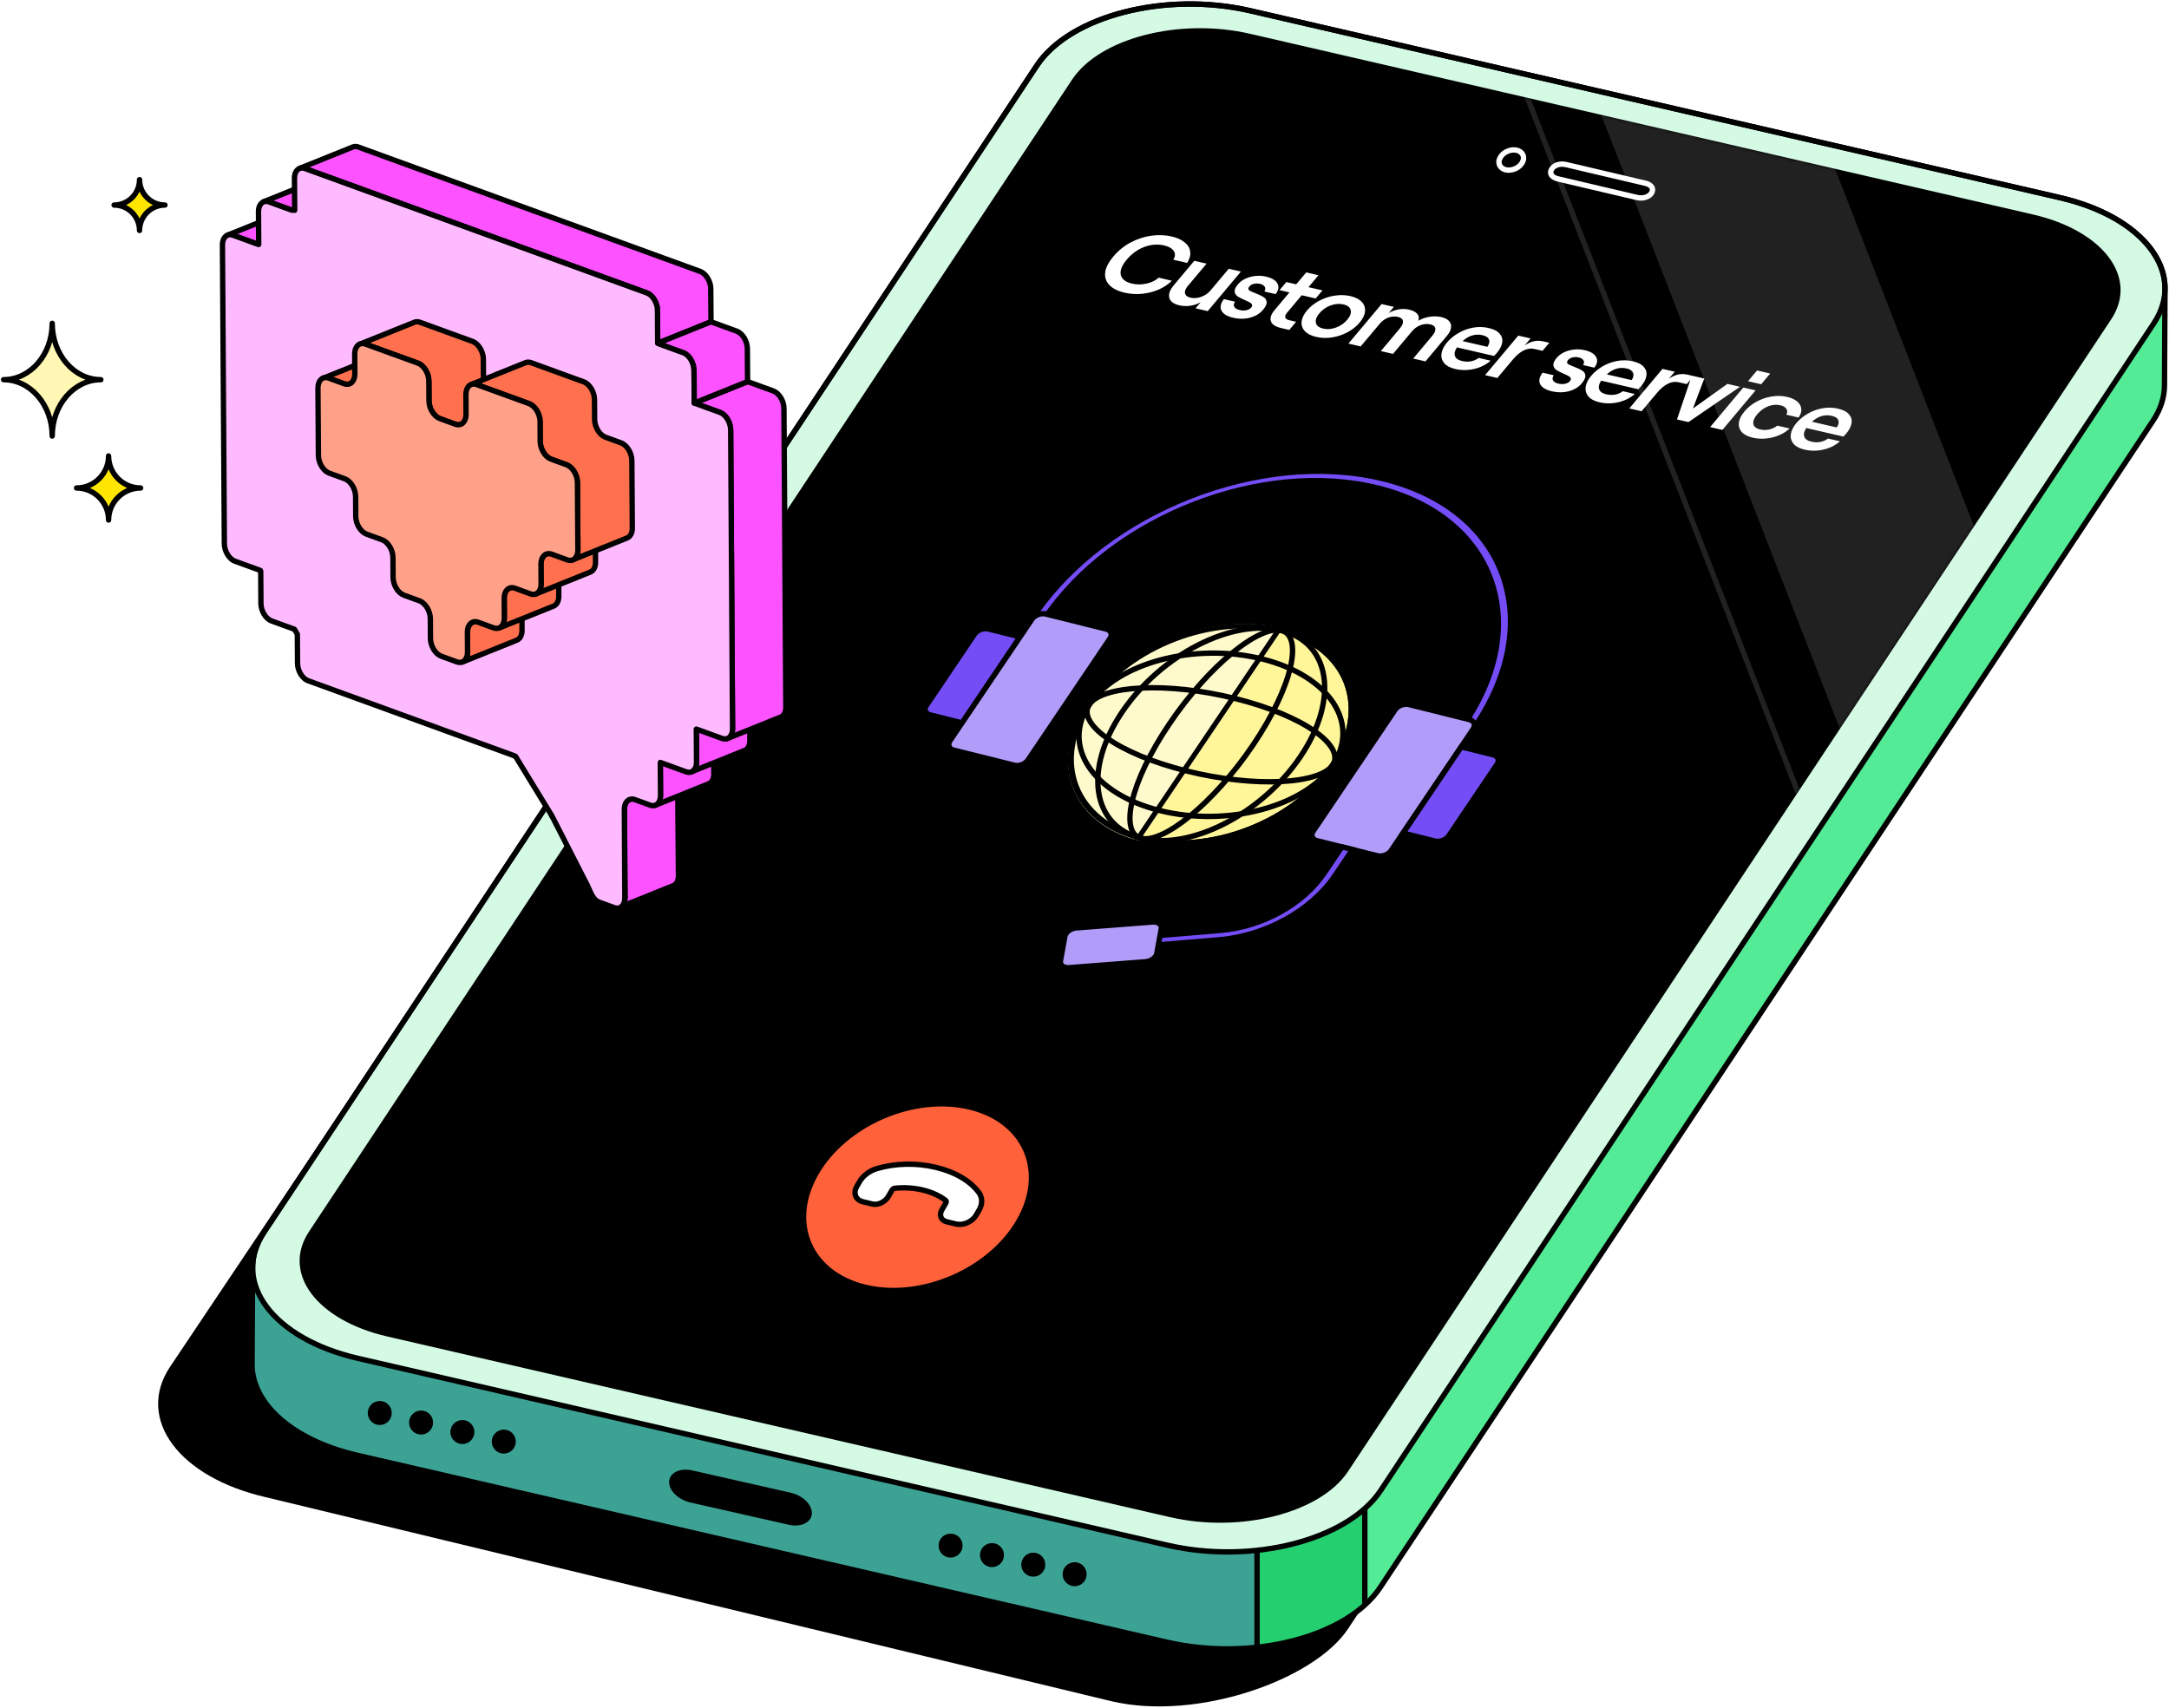 <svg width="607" height="478" viewBox="0 0 607 478" fill="none" xmlns="http://www.w3.org/2000/svg">
<path d="M566.659 93.658C590.423 99.151 602.187 114.927 592.935 128.896L376.641 455.479C367.388 469.448 335.121 480.971 311.358 475.478L74.434 418.308C50.67 412.814 38.906 397.038 48.159 383.069L269.956 51.849C279.209 37.88 305.972 30.995 329.735 36.489L566.659 93.658Z" fill="black" stroke="black" stroke-width="1.5" stroke-miterlimit="10"/>
<path d="M84.532 401.465L74.485 396.043C62.504 389.574 54.263 381.858 61.727 370.455L98.266 314.615L84.532 401.465Z" fill="black" stroke="black" stroke-width="1.5" stroke-miterlimit="10"/>
<path d="M605.883 80.701C605.883 69.823 594.715 59.522 576.445 55.312L349.923 3.014C326.16 -2.48 299.396 4.405 290.144 18.375L73.85 344.956C71.718 348.191 70.706 351.517 70.688 354.788L70.543 381.912C70.525 392.809 81.693 403.109 99.981 407.338L326.503 459.637C350.267 465.13 377.03 458.245 386.282 444.276L602.576 117.694C604.709 114.477 605.721 111.151 605.739 107.881L605.883 80.756C605.883 80.756 605.883 80.792 605.883 80.81C605.883 80.774 605.883 80.738 605.883 80.72V80.701ZM605.829 81.985C605.829 81.985 605.829 81.931 605.829 81.894C605.829 81.931 605.829 81.949 605.829 81.985Z" fill="#53EB95"/>
<path d="M73.85 344.956C71.718 348.191 70.706 351.516 70.688 354.787L70.543 381.912C70.525 392.809 81.693 403.109 99.981 407.338L326.503 459.636C334.942 461.588 343.743 461.967 352.02 461.028V420.114L83.103 331.005L73.85 344.974V344.956Z" fill="#3CA294"/>
<path d="M351.188 434.013L381.494 423.126L382.082 449.314L373.844 454.904L363.545 459.023L351.188 461.083V439.898V434.013Z" fill="#24CF6F"/>
<line x1="351.785" y1="434.138" x2="351.785" y2="461.527" stroke="black" stroke-width="1.5"/>
<line x1="381.949" y1="421.655" x2="381.949" y2="449.314" stroke="black" stroke-width="1.5"/>
<path d="M576.445 55.312C600.209 60.806 611.973 76.582 602.721 90.551L386.427 417.133C377.175 431.102 350.411 437.987 326.648 432.494L100.126 380.195C76.362 374.701 64.598 358.925 73.85 344.956L290.144 18.375C299.396 4.405 326.16 -2.48 349.923 3.014L576.445 55.312Z" fill="#D4FAE4" stroke="black" stroke-width="1.5" stroke-miterlimit="10"/>
<path d="M590.187 88.979L590.187 88.979L376.64 411.423C372.925 417.027 365.618 421.3 356.692 423.596C347.785 425.887 337.376 426.177 327.594 423.919L108.553 373.356C98.759 371.095 91.538 366.733 87.713 361.605C85.806 359.048 84.749 356.309 84.613 353.539C84.477 350.773 85.257 347.925 87.107 345.136L87.107 345.135L300.654 22.692C300.654 22.692 300.654 22.692 300.654 22.692C304.37 17.089 311.676 12.815 320.602 10.519C329.509 8.228 339.918 7.937 349.701 10.195L568.741 60.759C578.535 63.019 585.756 67.382 589.581 72.509C591.488 75.067 592.545 77.805 592.681 80.575C592.817 83.341 592.037 86.189 590.187 88.979Z" fill="black" stroke="black" stroke-width="1.5"/>
<mask id="mask0_358_26546" style="mask-type:alpha" maskUnits="userSpaceOnUse" x="83" y="7" width="511" height="420">
<path d="M590.187 88.979L590.187 88.979L376.64 411.423C372.925 417.027 365.618 421.3 356.692 423.596C347.785 425.887 337.376 426.177 327.594 423.919L108.553 373.356C98.759 371.095 91.538 366.733 87.713 361.605C85.806 359.048 84.749 356.309 84.613 353.539C84.477 350.773 85.257 347.925 87.107 345.136L87.107 345.135L300.654 22.692C300.654 22.692 300.654 22.692 300.654 22.692C304.37 17.089 311.676 12.815 320.602 10.519C329.509 8.228 339.918 7.937 349.701 10.195L568.741 60.759C578.535 63.019 585.756 67.382 589.581 72.509C591.488 75.067 592.545 77.805 592.681 80.575C592.817 83.341 592.037 86.189 590.187 88.979Z" fill="black" stroke="black" stroke-width="1.5"/>
</mask>
<g mask="url(#mask0_358_26546)">
<g opacity="0.13">
<path d="M547.547 285.947L586.438 236.942L505.674 29.024L435.039 -3.522L547.547 285.947Z" fill="white" stroke="white" stroke-width="1.5"/>
<path d="M534.427 302.143L411.688 -13.158" stroke="white" stroke-width="1.5" stroke-linecap="round" stroke-linejoin="round"/>
</g>
</g>
<path d="M462.173 54.033L462.173 54.033L462.171 54.037C461.577 55.082 459.825 55.678 458.182 55.293C458.182 55.293 458.182 55.293 458.182 55.293C458.182 55.293 458.182 55.293 458.182 55.293L435.975 50.063C435.974 50.063 435.974 50.063 435.974 50.063C434.156 49.629 433.582 48.512 434.186 47.447L434.26 47.319L434.26 47.319L434.262 47.316C434.861 46.26 436.517 45.654 438.251 46.06C438.251 46.06 438.251 46.06 438.251 46.06L460.457 51.289C460.457 51.29 460.458 51.29 460.459 51.29C462.253 51.72 462.849 52.844 462.247 53.905C462.247 53.906 462.247 53.907 462.246 53.907L462.173 54.033Z" fill="black" stroke="white" stroke-width="1.5" stroke-miterlimit="10" stroke-linecap="round"/>
<path d="M426.013 45.501C425.107 47.123 422.964 47.898 421.399 47.537C419.834 47.177 418.944 45.704 419.85 44.082C420.756 42.459 422.899 41.685 424.464 42.046C426.029 42.406 426.918 43.879 426.013 45.501Z" fill="black" stroke="white" stroke-width="1.5" stroke-miterlimit="10" stroke-linecap="round"/>
<path d="M314.695 81.915C312.907 81.502 311.529 80.826 310.562 79.886C309.594 78.946 309.164 77.789 309.272 76.415C309.392 75.027 310.158 73.491 311.571 71.807C312.972 70.138 314.607 68.812 316.478 67.828C318.367 66.848 320.299 66.228 322.274 65.967C324.249 65.707 326.121 65.78 327.891 66.189C329.437 66.546 330.652 67.097 331.538 67.844C332.454 68.58 332.969 69.45 333.082 70.455C333.226 71.449 332.939 72.493 332.222 73.586L328.339 72.69C328.921 71.81 328.968 70.999 328.479 70.257C327.99 69.515 327.084 68.992 325.762 68.686C324.607 68.42 323.411 68.388 322.173 68.592C320.935 68.795 319.711 69.247 318.501 69.947C317.323 70.636 316.261 71.544 315.314 72.672C314.368 73.799 313.809 74.824 313.636 75.745C313.482 76.671 313.68 77.442 314.23 78.058C314.78 78.674 315.632 79.116 316.787 79.383C318.128 79.692 319.485 79.691 320.858 79.379C322.25 79.071 323.381 78.519 324.248 77.723L327.936 78.575C326.921 79.599 325.678 80.43 324.208 81.07C322.75 81.695 321.188 82.085 319.522 82.243C317.887 82.39 316.278 82.28 314.695 81.915ZM337.986 87.082L334.578 86.295L336.015 84.582C335.12 85.092 334.15 85.427 333.104 85.588C332.07 85.734 331.05 85.691 330.044 85.459C328.461 85.093 327.523 84.396 327.23 83.367C326.969 82.328 327.384 81.156 328.478 79.853L334.228 73.001L337.664 73.794L332.393 80.075C331.754 80.837 331.502 81.522 331.637 82.129C331.784 82.723 332.295 83.12 333.17 83.322C334.139 83.546 335.142 83.463 336.181 83.073C337.237 82.688 338.11 82.086 338.798 81.266L343.866 75.226L347.274 76.013L337.986 87.082ZM345.128 88.941C343.415 88.545 342.316 87.881 341.832 86.948C341.36 86 341.584 84.924 342.505 83.721L345.634 84.443C345.266 84.987 345.195 85.469 345.422 85.889C345.666 86.312 346.171 86.612 346.934 86.788C347.586 86.939 348.209 86.952 348.803 86.827C349.409 86.687 349.854 86.449 350.136 86.112C350.407 85.79 350.485 85.511 350.372 85.275C350.29 85.029 350.084 84.824 349.754 84.66C349.455 84.486 349.004 84.269 348.401 84.007C347.518 83.629 346.834 83.278 346.348 82.956C345.881 82.639 345.605 82.199 345.52 81.638C345.454 81.081 345.771 80.385 346.472 79.55C347 78.921 347.687 78.406 348.533 78.007C349.41 77.598 350.347 77.342 351.344 77.24C352.341 77.139 353.315 77.197 354.265 77.417C355.922 77.799 356.996 78.441 357.486 79.34C357.988 80.225 357.822 81.218 356.988 82.319L353.831 81.59C354.162 81.09 354.192 80.642 353.923 80.248C353.672 79.858 353.249 79.594 352.653 79.457C352.038 79.315 351.453 79.311 350.896 79.444C350.37 79.567 349.953 79.812 349.646 80.178C349.278 80.618 349.249 80.969 349.561 81.234C349.904 81.487 350.526 81.78 351.427 82.11C352.353 82.464 353.068 82.804 353.573 83.13C354.108 83.446 354.406 83.899 354.466 84.49C354.557 85.07 354.215 85.821 353.441 86.744C352.569 87.783 351.375 88.504 349.86 88.906C348.344 89.308 346.767 89.319 345.128 88.941ZM368.985 77.04L366.184 80.378L370.095 81.281L368.197 83.543L364.286 82.64L360.231 87.472C359.764 88.029 359.585 88.494 359.693 88.869C359.814 89.229 360.2 89.484 360.852 89.634L362.723 90.067L360.807 92.351L358.544 91.828C356.979 91.467 356.023 90.844 355.676 89.96C355.341 89.061 355.683 88.004 356.703 86.789L360.85 81.847L358.084 81.209L359.982 78.946L362.748 79.585L365.549 76.246L368.985 77.04ZM368.358 94.304C366.942 93.977 365.879 93.443 365.167 92.702C364.467 91.946 364.163 91.063 364.255 90.053C364.359 89.028 364.865 87.974 365.774 86.891C366.684 85.807 367.817 84.906 369.175 84.189C370.546 83.456 371.992 82.978 373.515 82.752C375.051 82.513 376.526 82.556 377.941 82.883C379.338 83.205 380.386 83.744 381.086 84.5C381.798 85.242 382.102 86.124 381.998 87.149C381.907 88.159 381.406 89.206 380.497 90.29C379.588 91.373 378.448 92.281 377.078 93.013C375.719 93.731 374.273 94.21 372.738 94.45C371.215 94.675 369.755 94.626 368.358 94.304ZM369.238 87.69C368.403 88.686 368.075 89.58 368.254 90.373C368.452 91.171 369.138 91.705 370.311 91.976C371.466 92.242 372.662 92.142 373.898 91.676C375.152 91.214 376.197 90.486 377.033 89.49C377.868 88.494 378.187 87.598 377.989 86.8C377.81 86.007 377.143 85.478 375.988 85.211C374.814 84.94 373.6 85.036 372.346 85.498C371.122 85.949 370.086 86.68 369.238 87.69ZM386.645 85.102L390.081 85.895L388.625 87.63C389.47 87.126 390.379 86.785 391.351 86.608C392.353 86.42 393.329 86.435 394.279 86.655C395.397 86.913 396.174 87.311 396.612 87.849C397.081 88.376 397.185 89.021 396.924 89.782C397.763 89.259 398.767 88.897 399.937 88.695C401.138 88.483 402.278 88.501 403.359 88.751C404.346 88.979 405.074 89.356 405.542 89.884C406.011 90.412 406.186 91.038 406.068 91.762C405.961 92.472 405.583 93.215 404.931 93.991L398.923 101.151L395.487 100.357L400.813 94.01C401.477 93.219 401.763 92.534 401.672 91.953C401.581 91.373 401.126 90.988 400.306 90.799C399.394 90.588 398.464 90.662 397.519 91.021C396.604 91.369 395.821 91.931 395.17 92.707L389.844 99.055L386.436 98.268L391.762 91.92C392.425 91.129 392.712 90.444 392.62 89.864C392.529 89.283 392.074 88.898 391.255 88.709C390.342 88.499 389.419 88.565 388.486 88.909C387.571 89.257 386.782 89.827 386.119 90.617L380.792 96.965L377.356 96.172L386.645 85.102ZM407.287 103.291C405.815 102.952 404.758 102.384 404.113 101.589C403.488 100.797 403.255 99.896 403.415 98.884C403.593 97.877 404.1 96.875 404.936 95.879C405.783 94.869 406.824 93.999 408.058 93.27C409.305 92.527 410.671 92.012 412.156 91.726C413.641 91.439 415.12 91.466 416.591 91.806C418.081 92.15 419.123 92.696 419.717 93.445C420.342 94.184 420.563 95.021 420.377 95.957C420.204 96.879 419.731 97.801 418.957 98.723C418.687 99.045 418.41 99.348 418.127 99.633L407.735 97.233C407.115 98.157 406.929 98.961 407.176 99.648C407.423 100.334 408.086 100.802 409.167 101.051C410.042 101.253 410.876 101.28 411.668 101.13C412.46 100.981 413.17 100.664 413.799 100.18L417.151 100.954C415.908 102.066 414.386 102.833 412.585 103.256C410.785 103.679 409.019 103.691 407.287 103.291ZM416.239 97.073C416.779 96.324 416.932 95.651 416.699 95.055C416.484 94.464 415.882 94.054 414.895 93.826C412.902 93.366 411.041 93.915 409.311 95.474L416.239 97.073ZM429.479 97.692C428.418 97.446 427.374 97.59 426.35 98.123C425.337 98.64 424.364 99.456 423.43 100.569L419.044 105.796L415.608 105.003L424.896 93.933L428.332 94.726L426.692 96.681C427.636 96.06 428.51 95.667 429.314 95.504C430.15 95.329 431.024 95.348 431.936 95.558L433.585 95.939L431.686 98.201L429.479 97.692ZM434.32 109.533C432.607 109.137 431.508 108.472 431.024 107.539C430.552 106.591 430.777 105.516 431.697 104.312L434.826 105.035C434.458 105.579 434.388 106.061 434.614 106.48C434.859 106.904 435.363 107.204 436.126 107.38C436.778 107.531 437.401 107.543 437.995 107.418C438.602 107.279 439.046 107.04 439.329 106.704C439.599 106.381 439.677 106.102 439.564 105.867C439.482 105.62 439.276 105.415 438.946 105.252C438.647 105.078 438.196 104.86 437.593 104.599C436.71 104.22 436.026 103.87 435.54 103.548C435.073 103.23 434.797 102.791 434.712 102.229C434.646 101.672 434.963 100.976 435.664 100.142C436.192 99.512 436.879 98.998 437.725 98.599C438.602 98.19 439.539 97.934 440.536 97.832C441.533 97.73 442.507 97.789 443.457 98.008C445.114 98.391 446.188 99.032 446.678 99.932C447.181 100.817 447.014 101.81 446.18 102.91L443.023 102.182C443.354 101.681 443.385 101.234 443.115 100.84C442.864 100.45 442.441 100.186 441.845 100.048C441.23 99.906 440.645 99.902 440.088 100.036C439.562 100.159 439.146 100.404 438.838 100.77C438.47 101.209 438.441 101.561 438.753 101.825C439.096 102.079 439.718 102.371 440.619 102.702C441.545 103.055 442.26 103.395 442.765 103.721C443.3 104.037 443.598 104.491 443.658 105.081C443.749 105.662 443.408 106.413 442.633 107.335C441.761 108.375 440.567 109.096 439.052 109.497C437.536 109.899 435.959 109.911 434.32 109.533ZM447.641 112.608C446.17 112.268 445.112 111.701 444.468 110.905C443.842 110.114 443.609 109.212 443.769 108.201C443.947 107.193 444.454 106.191 445.29 105.196C446.138 104.185 447.179 103.316 448.413 102.587C449.659 101.844 451.025 101.329 452.51 101.042C453.995 100.756 455.474 100.783 456.945 101.122C458.435 101.466 459.477 102.013 460.072 102.762C460.697 103.5 460.917 104.338 460.732 105.274C460.559 106.195 460.085 107.117 459.311 108.04C459.041 108.362 458.764 108.665 458.481 108.949L448.089 106.55C447.47 107.473 447.284 108.278 447.53 108.964C447.777 109.65 448.441 110.118 449.521 110.368C450.396 110.57 451.23 110.596 452.022 110.447C452.814 110.298 453.525 109.981 454.153 109.497L457.506 110.271C456.262 111.382 454.74 112.149 452.94 112.573C451.139 112.996 449.373 113.008 447.641 112.608ZM456.594 106.39C457.134 105.64 457.287 104.968 457.053 104.372C456.838 103.781 456.237 103.371 455.25 103.143C453.257 102.683 451.395 103.232 449.665 104.79L456.594 106.39ZM469.834 107.008C468.772 106.763 467.729 106.907 466.704 107.439C465.691 107.957 464.718 108.772 463.784 109.885L459.398 115.112L455.962 114.319L465.25 103.249L468.687 104.043L467.046 105.998C467.99 105.376 468.864 104.984 469.669 104.82C470.504 104.646 471.378 104.664 472.291 104.875L473.939 105.255L472.041 107.518L469.834 107.008ZM473.457 105.144L476.949 105.95L473.777 114.342L483.431 107.447L486.951 108.259L472.522 118.142L469.309 117.401L473.457 105.144ZM487.869 108.471L491.306 109.265L482.017 120.334L478.581 119.541L487.869 108.471ZM495.398 104.546L492.873 107.555L489.186 106.704L491.71 103.695L495.398 104.546ZM490.56 122.516C489.126 122.185 488.077 121.646 487.415 120.899C486.765 120.137 486.504 119.255 486.633 118.254C486.793 117.242 487.315 116.209 488.2 115.155C489.084 114.101 490.178 113.208 491.48 112.477C492.813 111.737 494.229 111.242 495.727 110.993C497.237 110.73 498.709 110.764 500.143 111.095C501.317 111.366 502.249 111.791 502.942 112.371C503.634 112.95 504.017 113.633 504.091 114.419C504.196 115.195 503.945 116.011 503.338 116.867L499.901 116.073C500.244 115.506 500.256 114.975 499.936 114.482C499.647 113.978 499.093 113.632 498.274 113.443C497.1 113.172 495.923 113.276 494.743 113.755C493.582 114.239 492.583 114.978 491.748 115.974C490.912 116.97 490.556 117.857 490.68 118.638C490.803 119.418 491.452 119.943 492.625 120.214C493.445 120.403 494.278 120.403 495.126 120.215C495.986 120.011 496.742 119.653 497.395 119.139L500.832 119.933C500.026 120.708 499.042 121.337 497.88 121.821C496.737 122.308 495.525 122.614 494.243 122.737C492.979 122.865 491.752 122.792 490.56 122.516ZM505.048 125.861C503.576 125.522 502.518 124.954 501.874 124.158C501.249 123.367 501.016 122.466 501.176 121.454C501.354 120.446 501.861 119.445 502.696 118.449C503.544 117.439 504.585 116.569 505.819 115.84C507.066 115.097 508.431 114.582 509.917 114.296C511.402 114.009 512.88 114.036 514.352 114.376C515.842 114.72 516.884 115.266 517.478 116.015C518.103 116.754 518.323 117.591 518.138 118.527C517.965 119.449 517.492 120.37 516.718 121.293C516.447 121.615 516.171 121.918 515.888 122.203L505.495 119.803C504.876 120.727 504.69 121.531 504.937 122.217C505.184 122.904 505.847 123.372 506.927 123.621C507.803 123.823 508.637 123.849 509.429 123.7C510.221 123.551 510.931 123.234 511.56 122.75L514.912 123.524C513.669 124.635 512.147 125.403 510.346 125.826C508.546 126.249 506.78 126.261 505.048 125.861ZM514 119.643C514.54 118.894 514.693 118.221 514.459 117.625C514.244 117.034 513.643 116.624 512.656 116.396C510.663 115.936 508.802 116.485 507.072 118.044L514 119.643Z" fill="white"/>
<path d="M605.883 80.701C605.883 69.823 594.715 59.522 576.445 55.312L349.923 3.014C326.16 -2.48 299.396 4.405 290.144 18.375L73.85 344.956C71.718 348.191 70.706 351.517 70.688 354.788L70.543 381.912C70.525 392.809 81.693 403.109 99.981 407.338L326.503 459.637C350.267 465.13 377.03 458.245 386.282 444.276L602.576 117.694C604.709 114.477 605.721 111.151 605.739 107.881L605.883 80.756C605.883 80.756 605.883 80.792 605.883 80.81C605.883 80.774 605.883 80.738 605.883 80.72V80.701ZM605.829 81.985C605.829 81.985 605.829 81.931 605.829 81.894C605.829 81.931 605.829 81.949 605.829 81.985Z" stroke="black" stroke-width="1.5" stroke-miterlimit="10" stroke-linecap="round"/>
<path d="M266.021 435.981C267.878 435.981 269.383 434.476 269.383 432.62C269.383 430.763 267.878 429.259 266.021 429.259C264.165 429.259 262.66 430.763 262.66 432.62C262.66 434.476 264.165 435.981 266.021 435.981Z" fill="black"/>
<path d="M277.607 438.638C279.464 438.638 280.969 437.133 280.969 435.277C280.969 433.421 279.464 431.915 277.607 431.915C275.751 431.915 274.246 433.421 274.246 435.277C274.246 437.133 275.751 438.638 277.607 438.638Z" fill="black"/>
<path d="M289.166 441.312C291.022 441.312 292.527 439.808 292.527 437.951C292.527 436.095 291.022 434.589 289.166 434.589C287.31 434.589 285.805 436.095 285.805 437.951C285.805 439.808 287.31 441.312 289.166 441.312Z" fill="black"/>
<path d="M300.74 443.987C302.596 443.987 304.101 442.482 304.101 440.626C304.101 438.769 302.596 437.264 300.74 437.264C298.884 437.264 297.379 438.769 297.379 440.626C297.379 442.482 298.884 443.987 300.74 443.987Z" fill="black"/>
<path d="M106.275 398.863C108.132 398.863 109.637 397.358 109.637 395.502C109.637 393.645 108.132 392.141 106.275 392.141C104.419 392.141 102.914 393.645 102.914 395.502C102.914 397.358 104.419 398.863 106.275 398.863Z" fill="black"/>
<path d="M117.842 401.537C119.698 401.537 121.203 400.033 121.203 398.176C121.203 396.32 119.698 394.815 117.842 394.815C115.985 394.815 114.48 396.32 114.48 398.176C114.48 400.033 115.985 401.537 117.842 401.537Z" fill="black"/>
<path d="M129.4 404.194C131.257 404.194 132.761 402.689 132.761 400.833C132.761 398.977 131.257 397.471 129.4 397.471C127.544 397.471 126.039 398.977 126.039 400.833C126.039 402.689 127.544 404.194 129.4 404.194Z" fill="black"/>
<path d="M140.982 406.868C142.839 406.868 144.344 405.364 144.344 403.507C144.344 401.651 142.839 400.146 140.982 400.146C139.126 400.146 137.621 401.651 137.621 403.507C137.621 405.364 139.126 406.868 140.982 406.868Z" fill="black"/>
<path d="M220.882 426.047L220.882 426.047L193.339 419.81C193.338 419.81 193.338 419.81 193.338 419.81C191.764 419.453 190.374 418.665 189.405 417.702C188.428 416.73 187.946 415.651 188.006 414.705C188.063 413.797 188.618 413.045 189.599 412.578C190.593 412.106 191.997 411.949 193.574 412.307L193.574 412.307L221.117 418.544C221.117 418.544 221.118 418.544 221.118 418.544C222.692 418.901 224.082 419.689 225.051 420.652C226.028 421.625 226.51 422.703 226.45 423.649C226.393 424.557 225.838 425.309 224.857 425.776C223.863 426.249 222.459 426.405 220.882 426.047Z" fill="black" stroke="black" stroke-width="1.5" stroke-linecap="round" stroke-linejoin="round"/>
<g filter="url(#filter0_d_358_26546)">
<circle cx="35.837" cy="35.837" r="35.087" transform="matrix(-0.559 0.829 -0.97 -0.242 392.627 183.36)" fill="#FFF599" stroke="black" stroke-width="1.5"/>
<path fill-rule="evenodd" clip-rule="evenodd" d="M357.843 174.777C357.83 174.774 357.816 174.771 357.802 174.767C338.708 170.006 314.256 179.449 303.189 195.857C292.121 212.266 298.628 229.427 317.723 234.188C317.736 234.191 317.75 234.194 317.764 234.198L357.843 174.777Z" fill="#FFFACC"/>
<path d="M323.434 225.729C313.97 223.369 307.057 218.83 303.51 213.43C299.962 208.029 299.798 201.809 303.7 196.023C307.603 190.237 314.903 185.878 323.666 183.547C332.429 181.215 342.593 180.934 352.056 183.294C361.519 185.653 368.432 190.192 371.98 195.593C375.528 200.993 375.692 207.214 371.79 213C367.887 218.785 360.587 223.145 351.823 225.476C343.061 227.807 332.897 228.088 323.434 225.729Z" stroke="black" stroke-width="1.5"/>
<path d="M330.908 214.642C321.368 212.264 313.57 208.921 308.667 205.461C306.214 203.73 304.516 201.99 303.671 200.354C302.823 198.715 302.865 197.257 303.697 196.023C304.53 194.788 306.184 193.732 308.68 192.927C311.172 192.123 314.389 191.609 318.136 191.423C325.623 191.052 335.035 192.001 344.576 194.379C354.116 196.758 361.914 200.1 366.817 203.56C369.27 205.292 370.967 207.032 371.813 208.668C372.66 210.307 372.619 211.765 371.787 212.999C370.954 214.233 369.3 215.289 366.804 216.095C364.312 216.899 361.095 217.413 357.348 217.599C349.861 217.97 340.449 217.021 330.908 214.642Z" stroke="black" stroke-width="1.5"/>
<circle cx="35.837" cy="35.837" r="35.087" transform="matrix(-0.97 -0.242 0.559 -0.829 352.549 242.779)" stroke="black" stroke-width="1.5"/>
<path d="M312.854 198.176C318.307 190.091 326.062 183.503 334.157 179.378C342.252 175.252 350.628 173.614 357.437 175.311C364.246 177.009 368.318 181.751 369.318 188.144C370.318 194.537 368.232 202.539 362.779 210.624C357.326 218.708 349.57 225.297 341.476 229.422C333.381 233.547 325.005 235.186 318.196 233.488C311.387 231.79 307.315 227.048 306.315 220.655C305.315 214.262 307.401 206.261 312.854 198.176Z" stroke="black" stroke-width="1.5"/>
<path d="M326.088 201.475C331.587 193.323 337.933 186.316 343.723 181.576C346.62 179.203 349.342 177.429 351.717 176.356C354.097 175.28 356.013 174.956 357.437 175.311C358.86 175.666 359.851 176.715 360.303 178.496C360.755 180.275 360.644 182.7 359.968 185.626C358.617 191.473 355.043 199.172 349.544 207.324C344.046 215.476 337.699 222.483 331.91 227.223C329.012 229.596 326.29 231.37 323.916 232.444C321.536 233.519 319.619 233.843 318.196 233.488C316.773 233.133 315.782 232.084 315.329 230.303C314.878 228.525 314.989 226.099 315.665 223.173C317.016 217.327 320.59 209.628 326.088 201.475Z" stroke="black" stroke-width="1.5"/>
<line y1="-0.75" x2="71.674" y2="-0.75" transform="matrix(0.559 -0.829 0.97 0.242 317.779 234.109)" stroke="black" stroke-width="1.5"/>
</g>
<g filter="url(#filter1_d_358_26546)">
<path fill-rule="evenodd" clip-rule="evenodd" d="M384.488 135.452C352.027 127.359 310.221 143.708 291.122 172.024L278.325 190.996L275.365 190.258L288.162 171.286C308.184 141.602 352.065 124.401 386.202 132.912C420.338 141.423 431.72 172.403 411.698 202.087L398.901 221.059L395.941 220.321L408.738 201.349C427.837 173.033 416.949 143.546 384.488 135.452Z" fill="#744DF6" stroke="black" stroke-width="1.5" stroke-miterlimit="10"/>
<path d="M410.052 200.264L393.101 196.038C391.761 195.704 390.05 196.361 389.278 197.505L366.365 231.476C365.593 232.62 366.053 233.818 367.392 234.152L384.343 238.379C385.683 238.713 387.394 238.056 388.166 236.912L411.079 202.941C411.851 201.796 411.391 200.598 410.052 200.264Z" fill="#B29CFA" stroke="black" stroke-width="1.5" stroke-miterlimit="10"/>
<path d="M284.343 177.115L275.39 174.882C274.05 174.549 272.339 175.205 271.567 176.35L258.127 196.276C257.355 197.42 257.815 198.619 259.154 198.952L268.108 201.185L284.343 177.115Z" fill="#744DF6" stroke="black" stroke-width="1.5" stroke-miterlimit="10"/>
<path d="M308.423 174.925L291.472 170.699C290.132 170.365 288.421 171.022 287.649 172.166L264.736 206.137C263.964 207.281 264.424 208.48 265.763 208.813L282.715 213.04C284.054 213.374 285.765 212.717 286.537 211.573L309.451 177.602C310.222 176.457 309.762 175.259 308.423 174.925Z" fill="#B29CFA" stroke="black" stroke-width="1.5" stroke-miterlimit="10"/>
<path d="M416.75 210.128L407.797 207.896L391.512 232.038L400.466 234.271C401.805 234.604 403.516 233.948 404.288 232.803L417.778 212.804C418.55 211.66 418.09 210.462 416.75 210.128Z" fill="#744DF6" stroke="black" stroke-width="1.5" stroke-miterlimit="10"/>
<path fill-rule="evenodd" clip-rule="evenodd" d="M369.428 243.233L374.378 235.894L377.362 236.638L372.412 243.977C365.826 253.742 352.994 260.824 339.92 261.911L304.656 264.848L305.108 262.207L340.373 259.27L340.373 259.27C352.064 258.298 363.538 251.965 369.428 243.233Z" fill="#744DF6" stroke="black" stroke-width="1.5" stroke-miterlimit="10"/>
<path d="M296.863 260.93L295.624 267.768C295.409 268.955 296.475 269.82 298.006 269.702L319.428 268.047C320.958 267.929 322.373 266.872 322.588 265.686L323.828 258.847C324.043 257.661 322.976 256.795 321.446 256.914L300.024 258.568C298.493 258.686 297.078 259.744 296.863 260.93Z" fill="#B29CFA" stroke="black" stroke-width="1.5" stroke-miterlimit="10"/>
</g>
<path d="M228.416 328.312C220.353 342.249 226.511 356.578 242.172 360.319C257.832 364.059 277.064 355.793 285.127 341.857C293.19 327.92 287.032 313.59 271.371 309.85C255.711 306.11 236.479 314.376 228.416 328.312Z" fill="#FF613A" stroke="black" stroke-width="1.5"/>
<path d="M261.898 326.74C267.344 328.041 271.639 330.613 273.984 333.862C274.965 335.222 274.974 337.024 273.997 338.712L273.205 340.082C272.166 341.878 269.796 343.007 267.799 342.654L267.586 342.611L264.926 341.975C263.335 341.596 262.747 340.096 263.594 338.634L264.716 336.694C264.873 336.423 264.843 336.144 264.653 335.999C262.941 334.69 260.753 333.686 258.229 333.083C255.716 332.483 253.051 332.324 250.43 332.592C250.12 332.623 249.797 332.832 249.632 333.118L248.626 334.856C247.695 336.466 245.742 337.394 244.117 337.006L241.472 336.374C239.443 335.889 238.69 333.972 239.774 332.099L240.566 330.728C241.543 329.039 243.382 327.679 245.507 327.061C250.585 325.585 256.453 325.439 261.898 326.74Z" fill="white" stroke="black" stroke-width="1.5"/>
<path d="M72.391 68.455L87.316 62.448L87.882 153.697L72.966 159.704L72.391 68.455Z" fill="#FC52FF" stroke="black" stroke-width="1.5" stroke-linecap="round" stroke-linejoin="round"/>
<path d="M80.117 59.828C79.568 59.624 79.055 59.633 78.612 59.81L63.688 65.817C64.13 65.64 64.643 65.632 65.192 65.835L72.393 68.454L87.318 62.447L80.117 59.828Z" fill="#FC52FF" stroke="black" stroke-width="1.5" stroke-linecap="round" stroke-linejoin="round"/>
<path d="M97.385 53.113L82.46 59.12L82.522 68.366C82.522 69.746 81.956 70.746 81.098 71.099L96.023 65.092C96.881 64.747 97.456 63.748 97.447 62.358L97.385 53.113Z" fill="#FC52FF" stroke="black" stroke-width="1.5" stroke-linecap="round" stroke-linejoin="round"/>
<path d="M90.191 50.487C89.642 50.283 89.129 50.292 88.687 50.469L73.762 56.477C74.204 56.3 74.717 56.291 75.266 56.494L82.467 59.113L97.392 53.106L90.191 50.487Z" fill="#FC52FF" stroke="black" stroke-width="1.5" stroke-linecap="round" stroke-linejoin="round"/>
<path d="M159.102 196.4C159.093 194.312 157.749 192.118 156.121 191.526L98.128 170.417L83.203 176.424L141.196 197.533C142.824 198.126 144.16 200.32 144.177 202.408L144.239 211.644L159.164 205.637L159.102 196.4Z" fill="#FC52FF" stroke="black" stroke-width="1.5" stroke-linecap="round" stroke-linejoin="round"/>
<path d="M98.068 161.188C98.059 159.1 96.714 156.906 95.095 156.322L87.894 153.704L72.969 159.711L80.17 162.33C81.798 162.922 83.134 165.116 83.143 167.195L83.205 176.432L98.13 170.425L98.068 161.188Z" fill="#FC52FF" stroke="black" stroke-width="1.5" stroke-linecap="round" stroke-linejoin="round"/>
<path d="M198.915 80.84C198.906 78.752 197.561 76.558 195.934 75.965L100.261 41.151C99.713 40.948 99.2 40.957 98.757 41.134L83.832 47.141C84.274 46.964 84.787 46.955 85.336 47.159L181 81.981C182.627 82.574 183.963 84.768 183.981 86.856L184.043 96.092L198.968 90.085L198.906 80.848L198.915 80.84Z" fill="#FC52FF" stroke="black" stroke-width="1.5" stroke-linecap="round" stroke-linejoin="round"/>
<path d="M169.335 213.139C169.326 211.051 167.981 208.857 166.353 208.264L159.152 205.645L144.227 211.652L151.428 214.271C153.056 214.864 154.392 217.058 154.41 219.146L154.472 228.382L169.397 222.375L169.335 213.139Z" fill="#FC52FF" stroke="black" stroke-width="1.5" stroke-linecap="round" stroke-linejoin="round"/>
<path d="M154.48 228.382L169.406 222.375L179.562 226.073L164.637 232.08L154.48 228.382Z" fill="#FC52FF" stroke="black" stroke-width="1.5" stroke-linecap="round" stroke-linejoin="round"/>
<path d="M191.099 217.793L176.174 223.8C175.307 224.145 174.732 225.154 174.741 226.534L174.937 251.166C174.937 252.546 174.371 253.555 173.504 253.9L188.429 247.893C189.296 247.548 189.871 246.539 189.862 245.159L189.666 220.527C189.666 219.147 190.232 218.138 191.099 217.793Z" fill="#FC52FF" stroke="black" stroke-width="1.5" stroke-linecap="round" stroke-linejoin="round"/>
<path d="M182.355 201.079C181.806 200.875 181.293 200.884 180.851 201.061L165.926 207.068C166.368 206.891 166.881 206.882 167.43 207.086L184.788 213.403L199.713 207.396L182.355 201.079Z" fill="#FC52FF" stroke="black" stroke-width="1.5" stroke-linecap="round" stroke-linejoin="round"/>
<path d="M199.709 207.397L184.784 213.405L184.846 222.641C184.846 224.03 184.28 225.03 183.422 225.375L198.347 219.368C199.205 219.023 199.78 218.014 199.771 216.634L199.709 207.397Z" fill="#FC52FF" stroke="black" stroke-width="1.5" stroke-linecap="round" stroke-linejoin="round"/>
<path d="M209.788 198.062L194.862 204.069L194.924 213.306C194.924 214.695 194.358 215.694 193.5 216.039L208.425 210.032C209.292 209.687 209.858 208.679 209.849 207.298L209.788 198.062Z" fill="#FC52FF" stroke="black" stroke-width="1.5" stroke-linecap="round" stroke-linejoin="round"/>
<path d="M202.581 195.436C202.033 195.232 201.52 195.241 201.077 195.418L186.152 201.425C186.595 201.248 187.108 201.239 187.656 201.443L194.858 204.062L209.783 198.054L202.581 195.436Z" fill="#FC52FF" stroke="black" stroke-width="1.5" stroke-linecap="round" stroke-linejoin="round"/>
<path d="M219.92 197.965L219.389 114.306C219.38 112.219 218.036 110.024 216.408 109.432L209.206 106.813L194.281 112.82L201.483 115.439C203.111 116.032 204.447 118.226 204.464 120.314L204.995 203.972C204.995 205.361 204.429 206.36 203.571 206.705L218.496 200.698C219.354 200.353 219.929 199.345 219.92 197.965Z" fill="#FC52FF" stroke="black" stroke-width="1.5" stroke-linecap="round" stroke-linejoin="round"/>
<path fill-rule="evenodd" clip-rule="evenodd" d="M181.011 81.982C182.639 82.574 183.975 84.768 183.993 86.856L184.052 95.741L184.584 96.123L184.704 96.331L191.252 98.712C192.88 99.304 194.216 101.498 194.234 103.586L194.296 112.823L194.277 112.816L194.293 112.844L194.293 112.822L201.495 115.441C203.122 116.034 204.458 118.228 204.476 120.316L205.007 203.974C205.016 206.062 203.706 207.283 202.07 206.69L194.88 204.075L194.862 204.092L194.923 213.309C194.932 215.396 193.623 216.617 191.986 216.025L184.788 213.407L184.786 213.409L184.848 222.641C184.857 224.729 183.547 225.95 181.911 225.358L177.664 223.809C176.036 223.217 174.718 224.446 174.727 226.525L174.859 251.341C174.868 253.428 173.558 254.649 171.921 254.057L167.675 252.508C166.212 251.976 165.541 250.438 164.715 248.546C164.622 248.332 164.526 248.115 164.428 247.893L154.449 228.357L154.457 228.359L144.274 211.711L143.774 211.484L86.246 190.544C84.619 189.951 83.283 187.766 83.265 185.669L83.21 177.521L82.404 176.133L76.004 173.806C74.376 173.213 73.041 171.028 73.023 168.931L72.962 159.885L72.881 159.745L72.88 159.672L65.766 157.085C64.138 156.492 62.802 154.307 62.785 152.21L62.254 68.552C62.245 66.464 63.563 65.243 65.191 65.836L72.379 68.45L72.402 68.427L72.34 59.228C72.331 57.14 73.649 55.919 75.277 56.511L81.736 58.86L81.866 58.727L82.47 58.858L82.41 49.884C82.401 47.796 83.72 46.575 85.347 47.168L181.011 81.99V81.982Z" fill="#FEBAFF"/>
<path d="M183.993 86.856L184.742 86.851L184.742 86.85L183.993 86.856ZM181.011 81.982L181.268 81.277C181.038 81.193 180.781 81.227 180.581 81.367C180.38 81.507 180.261 81.737 180.261 81.982H181.011ZM184.052 95.741L183.302 95.746C183.304 95.986 183.42 96.21 183.615 96.35L184.052 95.741ZM184.584 96.123L185.232 95.746C185.179 95.655 185.107 95.575 185.021 95.513L184.584 96.123ZM184.704 96.331L184.056 96.707C184.144 96.859 184.283 96.975 184.448 97.035L184.704 96.331ZM191.252 98.712L191.509 98.007L191.509 98.007L191.252 98.712ZM194.234 103.586L194.984 103.581L194.984 103.58L194.234 103.586ZM194.296 112.823L194.039 113.527C194.27 113.611 194.527 113.577 194.728 113.436C194.929 113.294 195.047 113.063 195.046 112.818L194.296 112.823ZM194.277 112.816L194.533 112.111C194.236 112.003 193.904 112.092 193.701 112.334C193.499 112.576 193.469 112.919 193.628 113.192L194.277 112.816ZM194.293 112.844L193.644 113.221C193.815 113.515 194.162 113.657 194.49 113.568C194.818 113.478 195.045 113.18 195.043 112.84L194.293 112.844ZM194.293 112.822L194.549 112.117C194.319 112.034 194.061 112.068 193.861 112.209C193.66 112.351 193.541 112.581 193.543 112.827L194.293 112.822ZM201.495 115.441L201.751 114.736L201.751 114.736L201.495 115.441ZM204.476 120.316L205.226 120.311L205.226 120.309L204.476 120.316ZM205.007 203.974L205.757 203.971L205.757 203.969L205.007 203.974ZM202.07 206.69L201.813 207.395L201.814 207.395L202.07 206.69ZM194.88 204.075L195.136 203.371C194.872 203.275 194.577 203.334 194.371 203.525L194.88 204.075ZM194.862 204.092L194.352 203.542C194.198 203.685 194.11 203.887 194.112 204.097L194.862 204.092ZM194.923 213.309L195.673 213.305L195.673 213.303L194.923 213.309ZM191.986 216.025L191.73 216.729L191.731 216.73L191.986 216.025ZM184.788 213.407L185.044 212.702C184.781 212.606 184.486 212.666 184.28 212.856L184.788 213.407ZM184.786 213.409L184.278 212.857C184.122 213.001 184.035 213.203 184.036 213.414L184.786 213.409ZM184.848 222.641L185.598 222.638L185.598 222.636L184.848 222.641ZM181.911 225.358L181.654 226.062L181.655 226.063L181.911 225.358ZM177.664 223.809L177.921 223.105L177.921 223.105L177.664 223.809ZM174.727 226.525L173.977 226.529V226.529L174.727 226.525ZM174.859 251.341L175.609 251.337V251.337L174.859 251.341ZM171.921 254.057L171.665 254.761L171.666 254.762L171.921 254.057ZM167.675 252.508L167.932 251.804L167.931 251.804L167.675 252.508ZM164.715 248.546L165.402 248.245H165.402L164.715 248.546ZM164.428 247.893L165.113 247.589C165.108 247.576 165.102 247.564 165.096 247.552L164.428 247.893ZM154.449 228.357L154.706 227.652C154.416 227.546 154.092 227.629 153.887 227.86C153.683 228.091 153.641 228.423 153.781 228.698L154.449 228.357ZM154.457 228.359L154.2 229.064C154.499 229.173 154.835 229.081 155.037 228.834C155.239 228.588 155.263 228.24 155.096 227.968L154.457 228.359ZM144.274 211.711L144.913 211.32C144.835 211.192 144.72 211.09 144.584 211.028L144.274 211.711ZM143.774 211.484L144.084 210.801C144.066 210.793 144.048 210.786 144.03 210.779L143.774 211.484ZM86.246 190.544L85.99 191.249L85.99 191.249L86.246 190.544ZM83.265 185.669L82.515 185.674L82.515 185.676L83.265 185.669ZM83.21 177.521L83.96 177.516C83.96 177.386 83.924 177.258 83.859 177.145L83.21 177.521ZM82.404 176.133L83.052 175.756C82.964 175.604 82.825 175.488 82.66 175.428L82.404 176.133ZM76.004 173.806L75.748 174.511L75.748 174.511L76.004 173.806ZM73.023 168.931L72.273 168.936L72.273 168.938L73.023 168.931ZM72.962 159.885L73.712 159.88C73.711 159.749 73.676 159.621 73.611 159.508L72.962 159.885ZM72.881 159.745L72.131 159.751C72.132 159.881 72.167 160.009 72.232 160.122L72.881 159.745ZM72.88 159.672L73.63 159.666C73.628 159.353 73.431 159.074 73.137 158.967L72.88 159.672ZM65.766 157.085L65.51 157.79L65.51 157.79L65.766 157.085ZM62.785 152.21L62.035 152.215L62.035 152.217L62.785 152.21ZM62.254 68.552L61.504 68.555L61.504 68.557L62.254 68.552ZM65.191 65.836L64.935 66.541L64.935 66.541L65.191 65.836ZM72.379 68.45L72.123 69.155C72.4 69.255 72.71 69.185 72.916 68.974L72.379 68.45ZM72.402 68.427L72.938 68.951C73.076 68.81 73.153 68.62 73.152 68.422L72.402 68.427ZM72.34 59.228L71.59 59.231L71.59 59.233L72.34 59.228ZM75.277 56.511L75.02 57.216L75.021 57.216L75.277 56.511ZM81.736 58.86L81.479 59.565C81.756 59.666 82.067 59.595 82.272 59.384L81.736 58.86ZM81.866 58.727L82.025 57.994C81.772 57.939 81.509 58.018 81.329 58.203L81.866 58.727ZM82.47 58.858L82.311 59.591C82.534 59.639 82.766 59.584 82.943 59.44C83.12 59.297 83.222 59.081 83.22 58.853L82.47 58.858ZM82.41 49.884L81.66 49.888L81.66 49.889L82.41 49.884ZM85.347 47.168L85.091 47.873L85.091 47.873L85.347 47.168ZM181.011 81.99L180.754 82.695C180.984 82.779 181.241 82.745 181.441 82.605C181.642 82.464 181.761 82.235 181.761 81.99H181.011ZM184.742 86.85C184.732 85.656 184.348 84.454 183.746 83.467C183.148 82.488 182.288 81.648 181.268 81.277L180.754 82.686C181.362 82.907 181.984 83.461 182.466 84.249C182.942 85.03 183.235 85.969 183.243 86.863L184.742 86.85ZM184.802 95.736L184.742 86.851L183.243 86.861L183.302 95.746L184.802 95.736ZM183.615 96.35L184.147 96.732L185.021 95.513L184.489 95.132L183.615 96.35ZM183.935 96.499L184.056 96.707L185.353 95.954L185.232 95.746L183.935 96.499ZM191.509 98.007L184.961 95.626L184.448 97.035L190.996 99.416L191.509 98.007ZM194.984 103.58C194.974 102.386 194.59 101.184 193.987 100.197C193.389 99.218 192.53 98.379 191.509 98.007L190.996 99.416C191.603 99.637 192.225 100.191 192.707 100.979C193.184 101.76 193.476 102.699 193.484 103.593L194.984 103.58ZM195.046 112.818L194.984 103.581L193.484 103.591L193.546 112.828L195.046 112.818ZM194.02 113.52L194.039 113.527L194.552 112.118L194.533 112.111L194.02 113.52ZM193.628 113.192L193.644 113.221L194.942 112.468L194.925 112.439L193.628 113.192ZM195.043 112.84L195.043 112.818L193.543 112.827L193.543 112.849L195.043 112.84ZM194.037 113.527L201.238 116.146L201.751 114.736L194.549 112.117L194.037 113.527ZM201.238 116.146C201.845 116.367 202.468 116.92 202.949 117.709C203.426 118.489 203.718 119.428 203.726 120.322L205.226 120.309C205.216 119.115 204.832 117.913 204.229 116.927C203.631 115.948 202.772 115.108 201.751 114.736L201.238 116.146ZM203.726 120.321L204.257 203.979L205.757 203.969L205.226 120.311L203.726 120.321ZM204.257 203.977C204.261 204.876 203.98 205.477 203.645 205.787C203.338 206.072 202.903 206.194 202.325 205.985L201.814 207.395C202.873 207.778 203.91 207.587 204.665 206.887C205.392 206.213 205.762 205.159 205.757 203.971L204.257 203.977ZM202.326 205.985L195.136 203.371L194.624 204.78L201.813 207.395L202.326 205.985ZM194.371 203.525L194.352 203.542L195.371 204.643L195.389 204.626L194.371 203.525ZM194.112 204.097L194.173 213.314L195.673 213.303L195.612 204.087L194.112 204.097ZM194.173 213.312C194.177 214.211 193.897 214.811 193.562 215.122C193.255 215.406 192.82 215.529 192.242 215.319L191.731 216.73C192.789 217.113 193.827 216.922 194.582 216.222C195.309 215.548 195.678 214.494 195.673 213.305L194.173 213.312ZM192.242 215.32L185.044 212.702L184.532 214.112L191.73 216.729L192.242 215.32ZM184.28 212.856L184.278 212.857L185.294 213.96L185.296 213.958L184.28 212.856ZM184.036 213.414L184.098 222.647L185.598 222.636L185.536 213.404L184.036 213.414ZM184.098 222.645C184.102 223.544 183.821 224.144 183.486 224.455C183.18 224.739 182.744 224.862 182.166 224.652L181.655 226.063C182.714 226.446 183.751 226.255 184.506 225.555C185.233 224.881 185.603 223.827 185.598 222.638L184.098 222.645ZM182.168 224.653L177.921 223.105L177.407 224.514L181.654 226.062L182.168 224.653ZM177.921 223.105C176.863 222.719 175.825 222.917 175.072 223.615C174.345 224.289 173.972 225.342 173.977 226.529L175.477 226.522C175.473 225.63 175.754 225.028 176.092 224.715C176.402 224.428 176.837 224.306 177.407 224.514L177.921 223.105ZM173.977 226.529L174.109 251.345L175.609 251.337L175.477 226.521L173.977 226.529ZM174.109 251.344C174.112 252.243 173.832 252.843 173.497 253.154C173.19 253.438 172.755 253.561 172.177 253.351L171.666 254.762C172.725 255.145 173.762 254.954 174.517 254.254C175.244 253.58 175.614 252.526 175.609 251.337L174.109 251.344ZM172.178 253.352L167.932 251.804L167.418 253.213L171.665 254.761L172.178 253.352ZM167.931 251.804C167.401 251.611 166.982 251.229 166.582 250.624C166.171 250.001 165.822 249.209 165.402 248.245L164.027 248.846C164.433 249.775 164.833 250.698 165.33 251.45C165.838 252.219 166.486 252.874 167.418 253.213L167.931 251.804ZM165.402 248.245C165.309 248.033 165.213 247.813 165.113 247.589L163.743 248.198C163.84 248.417 163.934 248.632 164.027 248.846L165.402 248.245ZM165.096 247.552L155.117 228.016L153.781 228.698L163.76 248.234L165.096 247.552ZM154.192 229.061L154.2 229.064L154.713 227.655L154.706 227.652L154.192 229.061ZM155.096 227.968L144.913 211.32L143.634 212.103L153.817 228.751L155.096 227.968ZM144.584 211.028L144.084 210.801L143.463 212.167L143.963 212.394L144.584 211.028ZM85.99 191.249L143.517 212.189L144.03 210.779L86.503 189.839L85.99 191.249ZM82.515 185.676C82.525 186.874 82.909 188.076 83.512 189.062C84.111 190.041 84.97 190.878 85.99 191.249L86.503 189.839C85.895 189.618 85.273 189.066 84.792 188.28C84.316 187.501 84.023 186.562 84.015 185.663L82.515 185.676ZM82.46 177.527L82.515 185.674L84.015 185.664L83.96 177.516L82.46 177.527ZM83.859 177.145L83.052 175.756L81.755 176.51L82.562 177.898L83.859 177.145ZM82.66 175.428L76.261 173.101L75.748 174.511L82.147 176.838L82.66 175.428ZM76.261 173.101C75.653 172.88 75.031 172.328 74.55 171.541C74.073 170.762 73.78 169.823 73.773 168.925L72.273 168.938C72.283 170.136 72.667 171.338 73.27 172.324C73.868 173.302 74.728 174.139 75.748 174.511L76.261 173.101ZM73.773 168.926L73.712 159.88L72.212 159.89L72.273 168.936L73.773 168.926ZM73.611 159.508L73.529 159.368L72.232 160.122L72.314 160.262L73.611 159.508ZM73.631 159.739L73.63 159.666L72.13 159.678L72.131 159.751L73.631 159.739ZM73.137 158.967L66.022 156.38L65.51 157.79L72.624 160.377L73.137 158.967ZM66.023 156.38C65.415 156.159 64.792 155.607 64.311 154.82C63.835 154.041 63.542 153.102 63.535 152.204L62.035 152.217C62.045 153.415 62.429 154.617 63.032 155.603C63.63 156.581 64.49 157.418 65.51 157.79L66.023 156.38ZM63.535 152.205L63.004 68.547L61.504 68.557L62.035 152.215L63.535 152.205ZM63.004 68.549C63 67.651 63.282 67.05 63.618 66.739C63.927 66.454 64.363 66.332 64.935 66.541L65.448 65.131C64.392 64.747 63.354 64.94 62.599 65.638C61.872 66.311 61.499 67.365 61.504 68.555L63.004 68.549ZM64.935 66.541L72.123 69.155L72.636 67.745L65.448 65.131L64.935 66.541ZM72.916 68.974L72.938 68.951L71.865 67.903L71.843 67.926L72.916 68.974ZM71.59 59.233L71.652 68.432L73.152 68.422L73.09 59.223L71.59 59.233ZM75.534 55.807C74.478 55.422 73.44 55.615 72.685 56.314C71.958 56.987 71.585 58.041 71.59 59.231L73.09 59.224C73.086 58.327 73.368 57.726 73.704 57.415C74.013 57.129 74.448 57.008 75.02 57.216L75.534 55.807ZM81.992 58.155L75.533 55.807L75.021 57.216L81.479 59.565L81.992 58.155ZM82.272 59.384L82.403 59.25L81.329 58.203L81.199 58.336L82.272 59.384ZM81.706 59.459L82.311 59.591L82.63 58.125L82.025 57.994L81.706 59.459ZM81.66 49.889L81.72 58.863L83.22 58.853L83.16 49.879L81.66 49.889ZM85.604 46.464C84.548 46.079 83.511 46.272 82.756 46.971C82.028 47.644 81.655 48.697 81.66 49.888L83.16 49.881C83.156 48.983 83.438 48.383 83.774 48.072C84.083 47.786 84.519 47.665 85.091 47.873L85.604 46.464ZM181.268 81.286L85.604 46.464L85.091 47.873L180.754 82.695L181.268 81.286ZM180.261 81.982V81.99H181.761V81.982H180.261Z" fill="black"/>
<path d="M111.578 101.316L107.243 99.736C106.683 99.528 106.16 99.537 105.708 99.718L90.473 105.85C90.924 105.669 91.448 105.66 92.008 105.868L96.343 107.448C96.903 107.656 97.427 107.647 97.878 107.466L113.114 101.334C112.662 101.515 112.138 101.524 111.578 101.316Z" fill="#FF714E" stroke="black" stroke-width="1.5" stroke-linecap="round" stroke-linejoin="round"/>
<path d="M147.519 168.046L132.283 174.178C131.398 174.53 130.811 175.56 130.82 176.969L130.856 182.523C130.856 183.941 130.278 184.961 129.402 185.313L144.638 179.181C145.523 178.829 146.101 177.799 146.092 176.391L146.056 170.837C146.056 169.428 146.634 168.398 147.519 168.046Z" fill="#FF714E" stroke="black" stroke-width="1.5" stroke-linecap="round" stroke-linejoin="round"/>
<path d="M157.804 158.509L142.568 164.641C141.683 164.993 141.096 166.023 141.105 167.431L141.141 172.986C141.141 174.403 140.564 175.424 139.688 175.776L154.923 169.644C155.799 169.292 156.386 168.262 156.377 166.854L156.341 161.299C156.341 159.891 156.919 158.861 157.804 158.509Z" fill="#FF714E" stroke="black" stroke-width="1.5" stroke-linecap="round" stroke-linejoin="round"/>
<path d="M142.677 112.64L138.342 111.06C136.681 110.455 135.317 108.224 135.299 106.084L135.263 100.529C135.254 98.398 133.881 96.158 132.219 95.553L124.868 92.88L117.517 90.207C116.957 89.999 116.433 90.008 115.982 90.189L100.746 96.321C101.198 96.14 101.721 96.131 102.281 96.339L109.633 99.012L116.984 101.685C118.646 102.29 120.009 104.53 120.027 106.662L120.064 112.216C120.073 114.347 121.445 116.587 123.107 117.192L127.442 118.772C128.002 118.98 128.526 118.971 128.977 118.79L144.213 112.658C143.761 112.839 143.237 112.848 142.677 112.64Z" fill="#FF714E" stroke="black" stroke-width="1.5" stroke-linecap="round" stroke-linejoin="round"/>
<path d="M168.089 148.981L152.854 155.114C151.969 155.466 151.381 156.495 151.39 157.904L151.427 163.458C151.427 164.876 150.849 165.897 149.973 166.249L165.208 160.117C166.084 159.765 166.671 158.735 166.662 157.326L166.626 151.772C166.626 150.363 167.204 149.334 168.089 148.981Z" fill="#FF714E" stroke="black" stroke-width="1.5" stroke-linecap="round" stroke-linejoin="round"/>
<path d="M176.889 138.359L176.826 128.931C176.817 126.799 175.445 124.56 173.783 123.955L169.448 122.374C167.786 121.769 166.423 119.538 166.404 117.398L166.368 111.844C166.359 109.713 164.987 107.473 163.325 106.868L155.974 104.195L148.622 101.521C148.062 101.314 147.539 101.323 147.087 101.503L131.852 107.635C132.303 107.455 132.827 107.446 133.387 107.653L140.738 110.327L148.089 113C149.751 113.605 151.115 115.845 151.133 117.976L151.169 123.53C151.178 125.661 152.551 127.901 154.212 128.506L158.547 130.087C160.209 130.692 161.573 132.931 161.591 135.063L161.654 144.491L161.717 153.92C161.717 155.338 161.139 156.358 160.263 156.71L175.499 150.578C176.375 150.226 176.962 149.196 176.953 147.788L176.889 138.359Z" fill="#FF714E" stroke="black" stroke-width="1.5" stroke-linecap="round" stroke-linejoin="round"/>
<path d="M148.098 113.011C149.76 113.616 151.123 115.855 151.141 117.987L151.177 123.541C151.187 125.672 152.559 127.912 154.221 128.517L158.556 130.097C160.218 130.703 161.581 132.942 161.599 135.074L161.663 144.502L161.726 153.93C161.735 156.062 160.398 157.308 158.728 156.703L154.393 155.123C152.731 154.517 151.385 155.773 151.394 157.895L151.43 163.449C151.439 165.581 150.103 166.827 148.432 166.222L144.097 164.641C142.435 164.036 141.09 165.292 141.099 167.414L141.135 172.968C141.144 175.099 139.807 176.346 138.137 175.741L133.802 174.16C132.14 173.555 130.794 174.81 130.803 176.933L130.84 182.487C130.849 184.618 129.512 185.864 127.841 185.259L123.506 183.679C121.845 183.074 120.481 180.843 120.463 178.703L120.427 173.149C120.418 171.017 119.045 168.778 117.383 168.172L113.048 166.592C111.387 165.987 110.023 163.756 110.005 161.616L109.969 156.062C109.96 153.93 108.587 151.691 106.934 151.095L102.599 149.514C100.938 148.909 99.574 146.679 99.556 144.538L99.52 138.984C99.511 136.853 98.138 134.613 96.485 134.017L92.15 132.437C90.489 131.831 89.125 129.601 89.107 127.46L89.044 118.032L88.981 108.604C88.972 106.472 90.317 105.226 91.979 105.831L96.314 107.411C97.975 108.017 99.321 106.77 99.303 104.63L99.267 99.076C99.258 96.944 100.604 95.698 102.265 96.303L109.617 98.976L116.968 101.65C118.63 102.255 119.993 104.494 120.011 106.626L120.047 112.18C120.056 114.311 121.429 116.551 123.091 117.156L127.426 118.736C129.088 119.341 130.433 118.095 130.424 115.964L130.388 110.41C130.379 108.278 131.725 107.032 133.386 107.637L140.738 110.31L148.089 112.984L148.098 113.011Z" fill="#FFA089" stroke="black" stroke-width="1.5" stroke-linecap="round" stroke-linejoin="round"/>
<path d="M209.147 97.568C209.138 95.48 207.794 93.286 206.166 92.693L198.964 90.074L184.039 96.081L191.241 98.7C192.868 99.293 194.204 101.487 194.222 103.575L194.284 112.811L209.209 106.804L209.147 97.568Z" fill="#FC52FF" stroke="black" stroke-width="1.5" stroke-linecap="round" stroke-linejoin="round"/>
<path d="M39.356 136.589C34.404 136.589 30.385 140.603 30.385 145.561C30.385 140.608 26.371 136.589 21.414 136.589C26.366 136.589 30.385 132.575 30.385 127.618C30.385 132.571 34.399 136.589 39.356 136.589Z" fill="#FFE600" stroke="black" stroke-width="1.5" stroke-miterlimit="10" stroke-linejoin="round"/>
<path d="M46.164 57.395C42.236 57.395 39.049 60.579 39.049 64.51C39.049 60.583 35.865 57.395 31.934 57.395C35.861 57.395 39.049 54.212 39.049 50.28C39.049 54.208 42.232 57.395 46.164 57.395Z" fill="#FFE600" stroke="black" stroke-width="1.5" stroke-miterlimit="10" stroke-linejoin="round"/>
<path d="M28.223 106.273C20.709 106.273 14.611 113.332 14.611 122.05C14.611 113.34 8.521 106.273 1 106.273C8.514 106.273 14.611 99.214 14.611 90.496C14.611 99.206 20.701 106.273 28.223 106.273Z" fill="#FFF7B3" stroke="black" stroke-width="1.5" stroke-miterlimit="10" stroke-linejoin="round"/>
<defs>
<filter id="filter0_d_358_26546" x="297.674" y="173.442" width="81.436" height="63.068" filterUnits="userSpaceOnUse" color-interpolation-filters="sRGB">
<feFlood flood-opacity="0" result="BackgroundImageFix"/>
<feColorMatrix in="SourceAlpha" type="matrix" values="0 0 0 0 0 0 0 0 0 0 0 0 0 0 0 0 0 0 127 0" result="hardAlpha"/>
<feOffset dx="1.153" dy="1.153"/>
<feComposite in2="hardAlpha" operator="out"/>
<feColorMatrix type="matrix" values="0 0 0 0 0 0 0 0 0 0 0 0 0 0 0 0 0 0 1 0"/>
<feBlend mode="normal" in2="BackgroundImageFix" result="effect1_dropShadow_358_26546"/>
<feBlend mode="normal" in="SourceGraphic" in2="effect1_dropShadow_358_26546" result="shape"/>
</filter>
<filter id="filter1_d_358_26546" x="256.912" y="130.086" width="166.653" height="141.427" filterUnits="userSpaceOnUse" color-interpolation-filters="sRGB">
<feFlood flood-opacity="0" result="BackgroundImageFix"/>
<feColorMatrix in="SourceAlpha" type="matrix" values="0 0 0 0 0 0 0 0 0 0 0 0 0 0 0 0 0 0 127 0" result="hardAlpha"/>
<feOffset dx="1.153" dy="1.153"/>
<feComposite in2="hardAlpha" operator="out"/>
<feColorMatrix type="matrix" values="0 0 0 0 0 0 0 0 0 0 0 0 0 0 0 0 0 0 1 0"/>
<feBlend mode="normal" in2="BackgroundImageFix" result="effect1_dropShadow_358_26546"/>
<feBlend mode="normal" in="SourceGraphic" in2="effect1_dropShadow_358_26546" result="shape"/>
</filter>
</defs>
</svg>
